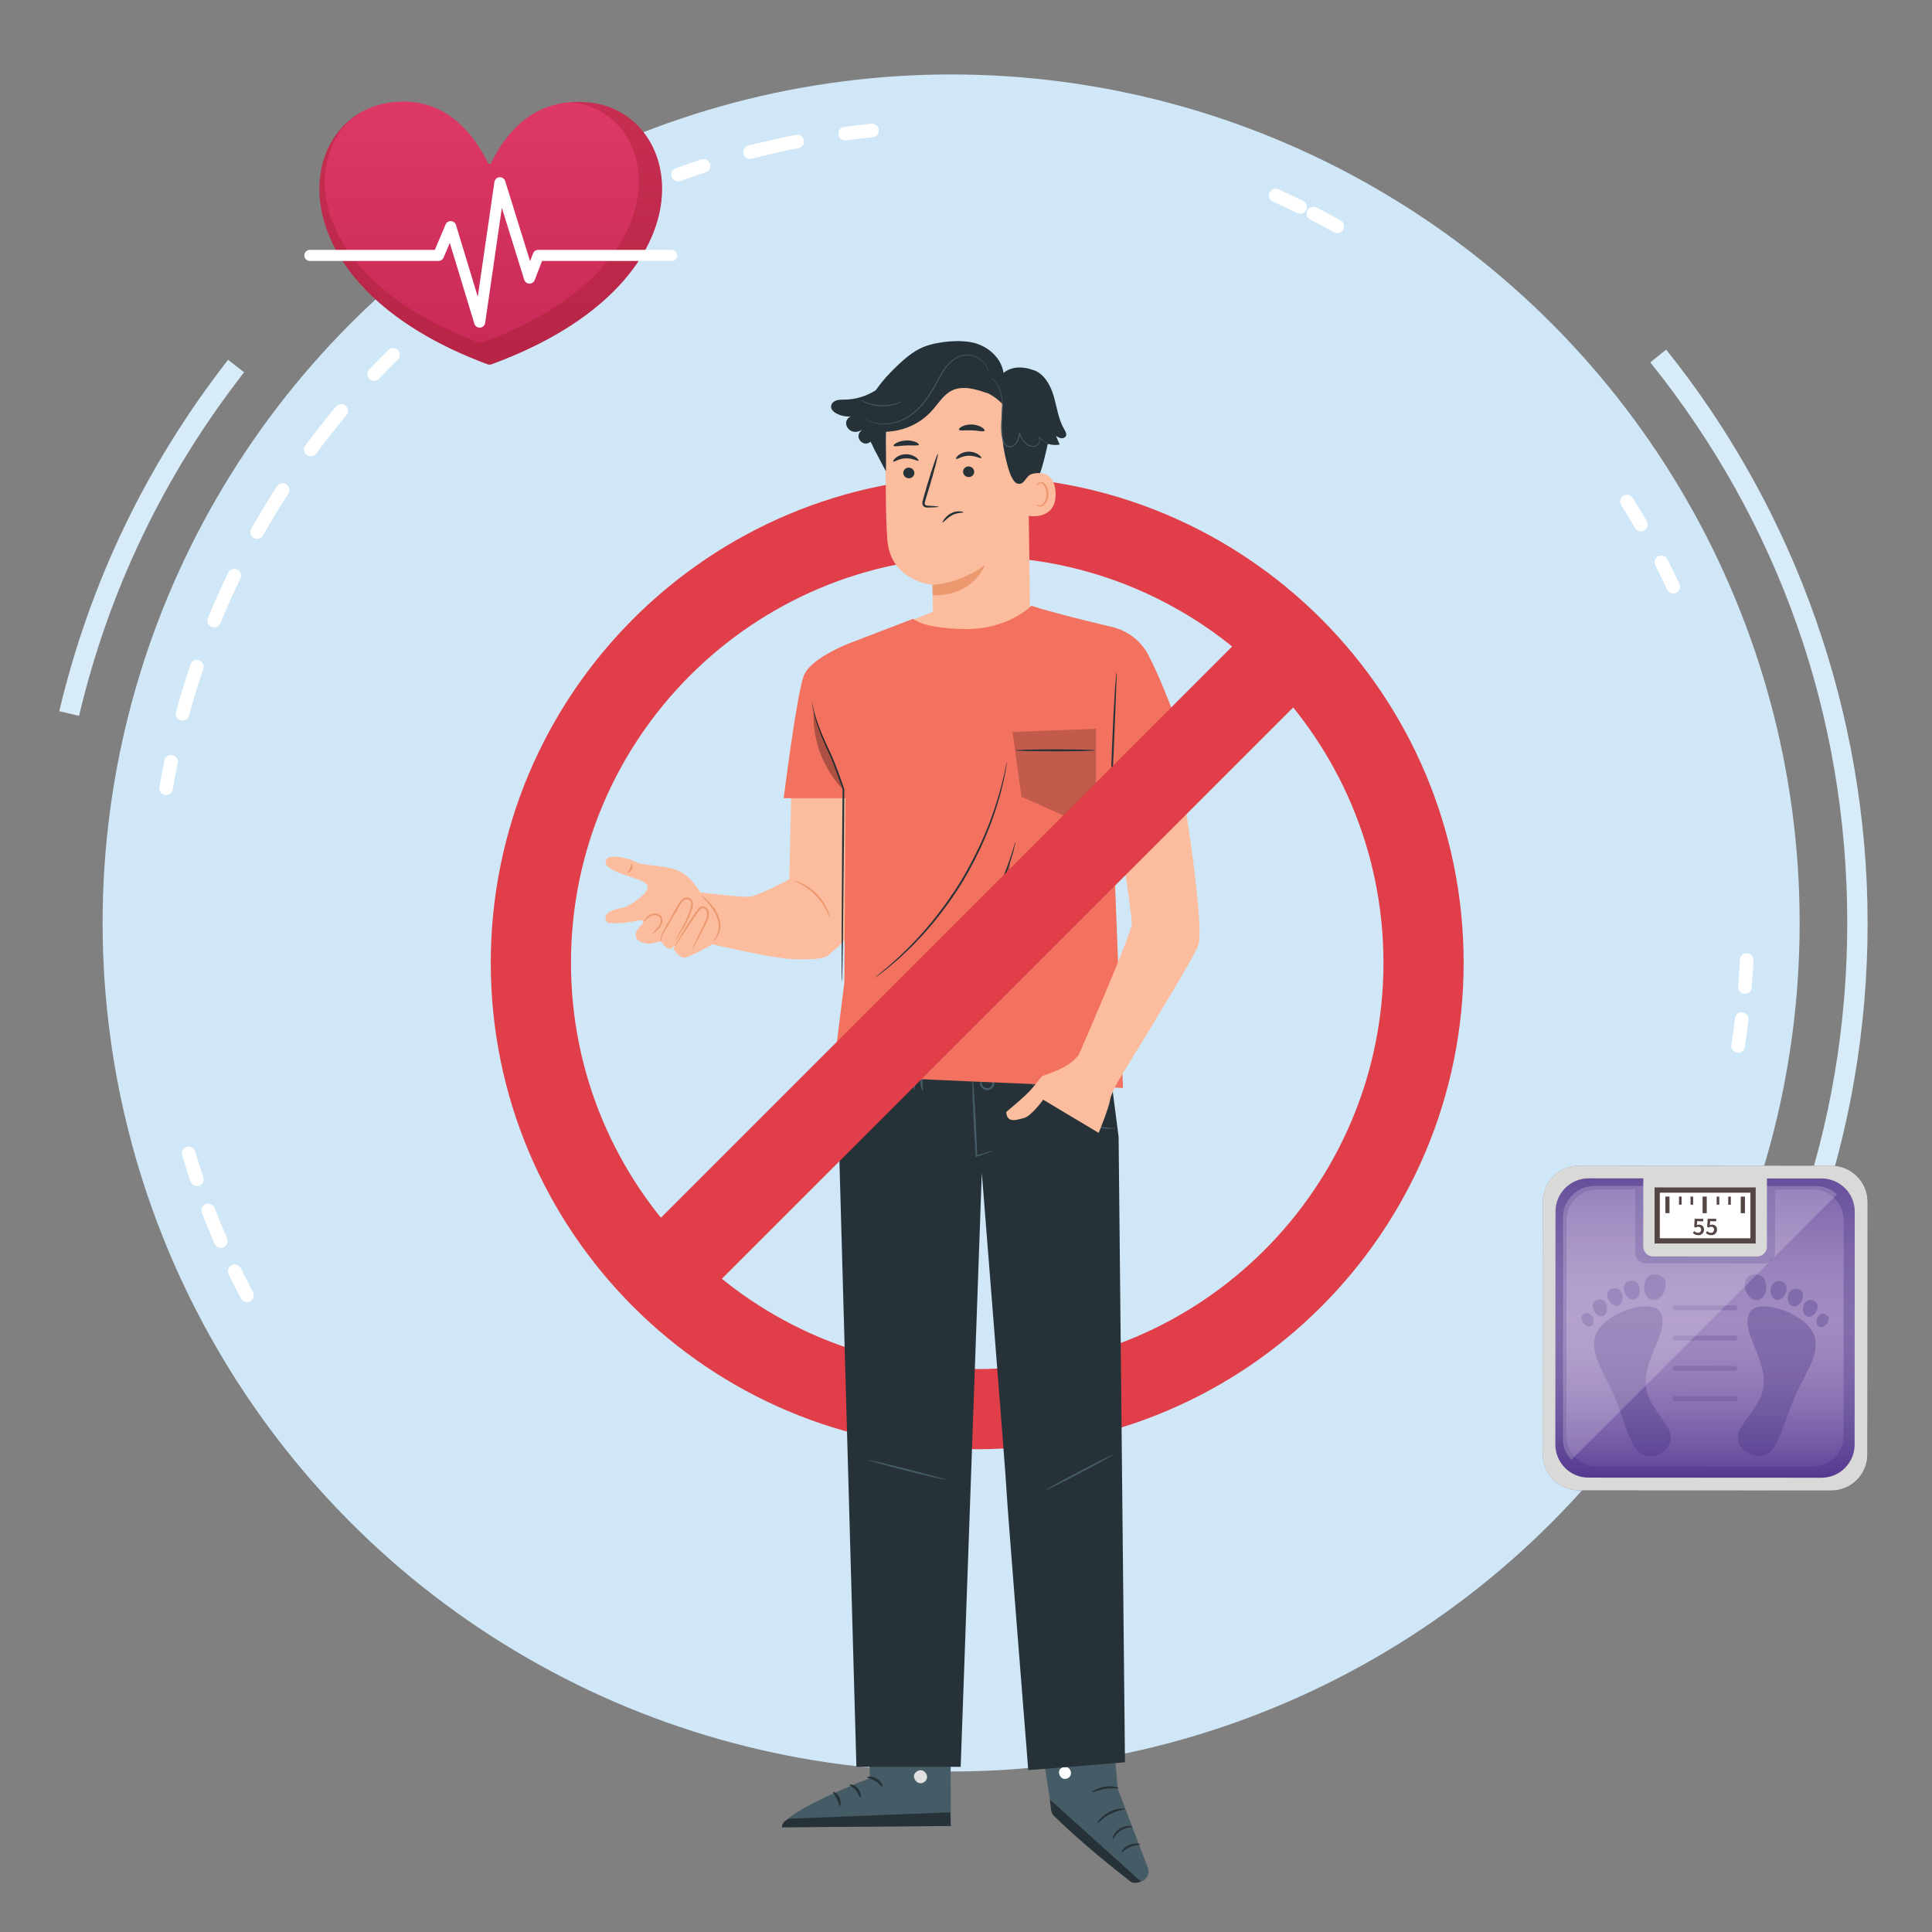 <?xml version="1.0" encoding="utf-8"?>
<!-- Generator: Adobe Illustrator 16.0.0, SVG Export Plug-In . SVG Version: 6.00 Build 0)  -->
<!DOCTYPE svg PUBLIC "-//W3C//DTD SVG 1.1//EN" "http://www.w3.org/Graphics/SVG/1.1/DTD/svg11.dtd">
<svg version="1.1" id="Layer_1" xmlns="http://www.w3.org/2000/svg" xmlns:xlink="http://www.w3.org/1999/xlink" x="0px" y="0px"
	 width="200px" height="200px" viewBox="0 0 200 200" enable-background="new 0 0 200 200" xml:space="preserve">
<rect x="0" y="0" width="200" height="200" fill="#808080" stroke="none"/>
<g>
	<g>
		<circle fill="#D0E7F7" cx="98.46" cy="95.546" r="87.839"/>
		<g>
			<g>
				<path fill="#FFFFFF" d="M25.57,134.791c-0.252,0-0.493-0.134-0.621-0.372c-0.437-0.823-0.866-1.671-1.281-2.521
					c-0.168-0.347-0.024-0.768,0.323-0.937c0.35-0.168,0.768-0.022,0.938,0.327c0.406,0.83,0.829,1.666,1.259,2.474
					c0.18,0.343,0.05,0.767-0.292,0.949C25.792,134.767,25.68,134.791,25.57,134.791z"/>
				<path fill="#FFFFFF" d="M22.862,129.176c-0.269,0-0.527-0.157-0.642-0.419c-0.461-1.053-0.903-2.131-1.318-3.201
					c-0.139-0.36,0.04-0.767,0.402-0.908c0.36-0.137,0.765,0.042,0.905,0.404c0.406,1.05,0.842,2.106,1.295,3.145
					c0.154,0.354-0.008,0.767-0.362,0.921C23.051,129.158,22.957,129.176,22.862,129.176z"/>
				<path fill="#FFFFFF" d="M20.384,122.779c-0.291,0-0.564-0.187-0.663-0.477c-0.301-0.889-0.591-1.793-0.864-2.692
					c-0.112-0.369,0.098-0.76,0.469-0.872c0.37-0.112,0.761,0.097,0.873,0.469c0.267,0.884,0.553,1.773,0.849,2.644
					c0.124,0.367-0.072,0.765-0.438,0.89C20.535,122.768,20.458,122.779,20.384,122.779z"/>
			</g>
			<g>
				<path fill="#FFFFFF" d="M180.641,102.881c-0.021,0-0.04,0-0.056-0.003c-0.389-0.03-0.675-0.369-0.646-0.752
					c0.072-0.904,0.133-1.837,0.178-2.776c0.017-0.385,0.347-0.673,0.73-0.667c0.388,0.018,0.687,0.347,0.67,0.735
					c-0.044,0.952-0.104,1.901-0.182,2.821C181.307,102.604,181,102.881,180.641,102.881z"/>
				<path fill="#FFFFFF" d="M179.927,108.967c-0.037,0-0.073-0.004-0.109-0.008c-0.38-0.061-0.643-0.418-0.586-0.8
					c0.142-0.907,0.271-1.834,0.38-2.753c0.049-0.383,0.392-0.656,0.779-0.612c0.384,0.046,0.658,0.395,0.613,0.778
					c-0.112,0.937-0.242,1.877-0.384,2.802C180.563,108.721,180.266,108.967,179.927,108.967z"/>
			</g>
			<g>
				<path fill="#FFFFFF" d="M169.864,55.01c-0.243,0-0.478-0.125-0.606-0.351c-0.464-0.799-0.944-1.6-1.432-2.379
					c-0.206-0.329-0.109-0.762,0.221-0.966c0.328-0.204,0.759-0.106,0.965,0.223c0.497,0.793,0.989,1.608,1.457,2.423
					c0.194,0.333,0.082,0.763-0.253,0.956C170.102,54.98,169.984,55.01,169.864,55.01z"/>
				<path fill="#FFFFFF" d="M173.214,61.431c-0.267,0-0.517-0.149-0.638-0.405c-0.383-0.827-0.795-1.667-1.215-2.498
					c-0.178-0.345-0.04-0.766,0.307-0.942c0.343-0.176,0.763-0.038,0.94,0.307c0.428,0.845,0.844,1.7,1.239,2.542
					c0.161,0.349,0.012,0.766-0.34,0.931C173.411,61.411,173.311,61.431,173.214,61.431z"/>
			</g>
			<g>
				<path fill="#FFFFFF" d="M134.6,22.127c-0.105,0-0.211-0.022-0.308-0.071c-0.829-0.405-1.675-0.8-2.519-1.178
					c-0.351-0.157-0.513-0.572-0.353-0.925c0.156-0.353,0.571-0.511,0.927-0.354c0.855,0.384,1.717,0.786,2.559,1.198
					c0.347,0.169,0.492,0.589,0.323,0.937C135.107,21.983,134.857,22.127,134.6,22.127z"/>
				<path fill="#FFFFFF" d="M138.434,24.129c-0.113,0-0.23-0.031-0.339-0.09c-0.799-0.444-1.623-0.883-2.45-1.306
					c-0.345-0.177-0.48-0.6-0.305-0.944c0.176-0.344,0.598-0.479,0.942-0.304c0.84,0.431,1.679,0.878,2.494,1.329
					c0.34,0.189,0.461,0.615,0.271,0.953C138.918,23.999,138.68,24.129,138.434,24.129z"/>
			</g>
			<g>
				<path fill="#FFFFFF" d="M70.187,18.782c-0.286,0-0.554-0.177-0.658-0.461c-0.133-0.364,0.055-0.764,0.418-0.898
					c0.886-0.323,1.785-0.633,2.671-0.923c0.369-0.12,0.764,0.081,0.884,0.449c0.12,0.368-0.081,0.764-0.449,0.883
					c-0.871,0.285-1.755,0.59-2.626,0.909C70.347,18.769,70.267,18.782,70.187,18.782z"/>
				<path fill="#FFFFFF" d="M77.647,16.456c-0.313,0-0.596-0.209-0.678-0.524c-0.098-0.375,0.127-0.757,0.5-0.855
					c1.624-0.421,3.281-0.8,4.931-1.122c0.379-0.075,0.748,0.174,0.822,0.553c0.074,0.378-0.173,0.747-0.554,0.822
					c-1.62,0.317-3.251,0.688-4.847,1.103C77.764,16.449,77.705,16.456,77.647,16.456z"/>
				<path fill="#FFFFFF" d="M87.485,14.53c-0.346,0-0.648-0.256-0.694-0.608c-0.05-0.384,0.219-0.736,0.602-0.787
					c0.933-0.125,1.878-0.234,2.809-0.326c0.403-0.037,0.728,0.245,0.766,0.629c0.039,0.386-0.244,0.729-0.627,0.766
					c-0.916,0.09-1.844,0.198-2.762,0.32C87.546,14.528,87.515,14.53,87.485,14.53z"/>
			</g>
			<g>
				<path fill="#FFFFFF" d="M17.194,82.312c-0.039,0-0.079-0.004-0.118-0.01c-0.381-0.064-0.636-0.427-0.573-0.808
					c0.159-0.931,0.334-1.865,0.522-2.778c0.078-0.379,0.444-0.627,0.827-0.545c0.379,0.078,0.624,0.448,0.545,0.827
					c-0.184,0.898-0.357,1.817-0.513,2.732C17.827,82.071,17.53,82.312,17.194,82.312z"/>
				<path fill="#FFFFFF" d="M18.894,74.598c-0.061,0-0.123-0.008-0.184-0.024c-0.373-0.102-0.594-0.487-0.493-0.861
					c0.446-1.648,0.952-3.303,1.5-4.917c0.124-0.366,0.52-0.563,0.889-0.437c0.366,0.125,0.563,0.522,0.438,0.888
					c-0.539,1.587-1.036,3.213-1.475,4.834C19.484,74.392,19.202,74.598,18.894,74.598z M22.17,64.949
					c-0.089,0-0.179-0.017-0.266-0.052c-0.358-0.147-0.53-0.558-0.382-0.915c0.649-1.581,1.356-3.161,2.1-4.693
					c0.169-0.348,0.588-0.493,0.938-0.324c0.347,0.168,0.492,0.589,0.323,0.937c-0.73,1.508-1.426,3.059-2.063,4.612
					C22.707,64.785,22.445,64.949,22.17,64.949z M26.619,55.782c-0.117,0-0.235-0.029-0.345-0.09
					c-0.337-0.191-0.455-0.618-0.265-0.956c0.837-1.484,1.733-2.963,2.665-4.395c0.209-0.325,0.643-0.418,0.969-0.207
					s0.416,0.645,0.207,0.969c-0.915,1.409-1.796,2.863-2.621,4.322C27.1,55.653,26.863,55.782,26.619,55.782z M32.167,47.233
					c-0.146,0-0.292-0.044-0.418-0.137c-0.311-0.231-0.376-0.667-0.146-0.979c1.014-1.37,2.085-2.729,3.185-4.035
					c0.249-0.296,0.69-0.334,0.987-0.086c0.296,0.249,0.334,0.691,0.085,0.988c-1.081,1.286-2.134,2.62-3.131,3.968
					C32.591,47.135,32.379,47.233,32.167,47.233z"/>
				<path fill="#FFFFFF" d="M38.729,39.427c-0.174,0-0.347-0.064-0.482-0.192c-0.282-0.268-0.293-0.71-0.025-0.991
					c0.647-0.68,1.313-1.358,1.981-2.016c0.276-0.27,0.721-0.266,0.991,0.009c0.271,0.275,0.269,0.719-0.009,0.992
					c-0.657,0.646-1.314,1.313-1.949,1.98C39.098,39.354,38.914,39.427,38.729,39.427z"/>
			</g>
		</g>
		<g>
			<path fill="#D7ECF8" d="M8.182,74.107l-2.046-0.483c3.148-13.306,9.028-25.544,17.476-36.375l1.656,1.292
				C17.008,49.132,11.26,61.097,8.182,74.107z"/>
			<path fill="#D7ECF8" d="M188.002,126.978l-1.984-0.699c3.458-9.853,5.21-20.191,5.21-30.732c0-21.354-7.047-41.423-20.391-58.038
				l1.643-1.316c13.444,16.749,20.854,37.827,20.854,59.354C193.334,106.324,191.539,116.897,188.002,126.978z"/>
		</g>
	</g>
	<g>
		
			<linearGradient id="SVGID_1_" gradientUnits="userSpaceOnUse" x1="277.309" y1="203.843" x2="277.309" y2="235.797" gradientTransform="matrix(1 6.000000e-004 -6.000000e-004 1 -100.671 -82.416)">
			<stop  offset="0" style="stop-color:#785EA9"/>
			<stop  offset="0.094" style="stop-color:#846CB0"/>
			<stop  offset="0.23" style="stop-color:#947CB9"/>
			<stop  offset="0.357" style="stop-color:#9D87BF"/>
			<stop  offset="0.467" style="stop-color:#A18BC1"/>
			<stop  offset="0.558" style="stop-color:#9E87BF"/>
			<stop  offset="0.66" style="stop-color:#957DB9"/>
			<stop  offset="0.767" style="stop-color:#866EB1"/>
			<stop  offset="0.877" style="stop-color:#7459A5"/>
			<stop  offset="0.99" style="stop-color:#5D3E98"/>
			<stop  offset="1" style="stop-color:#5B3B97"/>
		</linearGradient>
		<path fill="url(#SVGID_1_)" d="M189.569,154.278l-26.143-0.013c-2.055-0.004-3.723-1.67-3.723-3.725l0.017-26.143
			c0.004-2.055,1.667-3.721,3.726-3.721l26.143,0.017c2.055,0.002,3.722,1.669,3.718,3.724l-0.017,26.143
			C193.29,152.615,191.624,154.282,189.569,154.278z"/>
		<g>
			<path opacity="0.2" fill="#3C2B7D" d="M179.66,135.635l-6.305-0.005c-0.094,0-0.166-0.076-0.166-0.165v-0.178
				c0-0.089,0.072-0.166,0.166-0.166l6.305,0.005c0.093,0,0.165,0.077,0.165,0.166v0.177
				C179.825,135.558,179.753,135.635,179.66,135.635z"/>
			<path opacity="0.2" fill="#3C2B7D" d="M179.66,138.771l-6.31-0.004c-0.089,0-0.164-0.072-0.164-0.166v-0.173
				c0-0.093,0.075-0.165,0.164-0.165l6.31,0.003c0.089,0,0.165,0.072,0.165,0.166v0.174
				C179.825,138.698,179.749,138.771,179.66,138.771z"/>
			<path opacity="0.2" fill="#3C2B7D" d="M179.655,141.906l-6.305-0.003c-0.092,0-0.164-0.073-0.164-0.166v-0.174
				c0-0.093,0.072-0.166,0.164-0.166l6.305,0.005c0.094,0,0.166,0.072,0.166,0.166v0.173
				C179.821,141.834,179.749,141.906,179.655,141.906z"/>
			<path opacity="0.2" fill="#3C2B7D" d="M179.655,145.043l-6.308-0.005c-0.089,0-0.166-0.072-0.166-0.164V144.7
				c0-0.093,0.077-0.166,0.166-0.166l6.308,0.005c0.089,0,0.166,0.072,0.166,0.164v0.174
				C179.821,144.971,179.744,145.043,179.655,145.043z"/>
		</g>
		<path opacity="0.3" fill="#3C2B7D" d="M189.589,120.694l-26.143-0.017c-2.059,0-3.722,1.666-3.726,3.721l-0.017,26.143
			c0,2.055,1.668,3.721,3.723,3.725l26.143,0.013c2.055,0.004,3.721-1.663,3.721-3.718l0.017-26.143
			C193.311,122.363,191.644,120.696,189.589,120.694z M190.84,148.651c0,1.756-1.425,3.177-3.176,3.177l-22.328-0.013
			c-1.757-0.004-3.182-1.425-3.177-3.181l0.012-22.327c0-1.757,1.425-3.177,3.181-3.177l3.932,0.001l-0.005,6.528
			c0,0.623,0.505,1.127,1.127,1.127l12.209,0.008c0.622,0,1.126-0.504,1.131-1.126l0.003-6.526h3.932
			c1.756,0.003,3.177,1.427,3.177,3.18L190.84,148.651z"/>
		<g opacity="0.3">
			<g>
				<path fill="#3C2B7D" d="M171.837,135.792c1.19,1.938-1.867,4.791-1.44,7.843c0.25,1.8,1.873,3.225,2.422,4.468
					c0.9,2.021-2.333,3.741-3.604,1.703c-0.727-1.167-1.308-3.266-1.917-4.843c-0.997-2.579-2.673-4.533-2.195-6.523
					C165.694,135.974,170.917,134.29,171.837,135.792z"/>
				<g>
					<path fill="#3C2B7D" d="M171.104,134.581c1.214,0.153,2.066-2.386,0.411-2.644
						C169.859,131.675,169.823,134.419,171.104,134.581z"/>
					<path fill="#3C2B7D" d="M169.149,134.536c0.889-0.169,0.832-2.123-0.384-1.933
						C167.547,132.797,168.221,134.714,169.149,134.536z"/>
					<path fill="#3C2B7D" d="M167.478,135.17c0.82-0.229,0.59-2.07-0.54-1.792C165.808,133.661,166.615,135.412,167.478,135.17z"/>
					<path fill="#3C2B7D" d="M165.912,136.239c0.775-0.218,0.558-1.957-0.513-1.694
						C164.334,134.808,165.102,136.466,165.912,136.239z"/>
					<path fill="#3C2B7D" d="M164.689,137.273c0.593-0.267,0.182-1.632-0.638-1.292C163.232,136.32,164.068,137.556,164.689,137.273
						z"/>
				</g>
			</g>
			<g>
				<path fill="#3C2B7D" d="M181.182,135.792c-1.211,1.925,1.816,4.807,1.356,7.854c-0.275,1.8-1.909,3.205-2.475,4.439
					c-0.92,2.019,2.293,3.77,3.588,1.74c0.735-1.159,1.34-3.249,1.97-4.819c1.029-2.571,2.725-4.509,2.269-6.498
					C187.325,136.034,182.122,134.294,181.182,135.792z"/>
				<g>
					<path fill="#3C2B7D" d="M181.932,134.585c-1.218,0.141-2.038-2.406-0.383-2.647
						C183.208,131.691,183.212,134.436,181.932,134.585z"/>
					<path fill="#3C2B7D" d="M183.886,134.562c-0.884-0.179-0.808-2.132,0.408-1.931
						C185.509,132.837,184.813,134.746,183.886,134.562z"/>
					<path fill="#3C2B7D" d="M185.549,135.215c-0.815-0.242-0.564-2.078,0.561-1.788
						C187.24,133.718,186.408,135.465,185.549,135.215z"/>
					<path fill="#3C2B7D" d="M187.103,136.297c-0.775-0.227-0.537-1.966,0.533-1.688C188.7,134.884,187.913,136.534,187.103,136.297
						z"/>
					<path fill="#3C2B7D" d="M188.313,137.347c-0.59-0.275-0.161-1.64,0.654-1.288C189.782,136.405,188.932,137.633,188.313,137.347
						z"/>
				</g>
			</g>
		</g>
		<path fill="#D9D9D8" d="M189.589,120.694l-26.143-0.017c-2.059,0-3.722,1.666-3.726,3.721l-0.017,26.143
			c0,2.055,1.668,3.721,3.723,3.725l26.143,0.013c2.055,0.004,3.721-1.663,3.721-3.718l0.017-26.143
			C193.311,122.363,191.644,120.696,189.589,120.694z M191.99,149.548c-0.004,1.893-1.542,3.43-3.435,3.427l-24.116-0.013
			c-1.897,0-3.431-1.537-3.431-3.435l0.017-24.114c0-1.896,1.537-3.433,3.435-3.432l24.111,0.014
			c1.897,0.003,3.432,1.541,3.432,3.437L191.99,149.548z"/>
		<path opacity="0.2" fill="#FFFFFF" d="M190.166,123.643c-0.577-0.535-1.352-0.861-2.204-0.861l-22.893-0.014
			c-1.8,0-3.262,1.456-3.262,3.257l-0.012,22.894c-0.005,0.852,0.323,1.626,0.859,2.207L190.166,123.643z"/>
		<path fill="#D9D9D8" d="M181.892,130.07l-10.765-0.005c-0.562,0-1.017-0.459-1.017-1.021l0.004-7.424l12.799,0.009l-0.004,7.423
			C182.909,129.614,182.452,130.07,181.892,130.07z"/>
		<g>
			<rect x="171.279" y="122.922" fill="#554544" width="10.47" height="5.805"/>
			<rect x="171.823" y="123.469" fill="#FFFFFF" width="9.38" height="4.716"/>
			<g>
				<rect x="176.251" y="123.871" fill="#554544" width="0.432" height="1.718"/>
				<rect x="172.395" y="123.869" fill="#554544" width="0.432" height="1.715"/>
				<rect x="180.201" y="123.873" fill="#554544" width="0.436" height="1.716"/>
				<g>
					<rect x="173.808" y="123.869" fill="#554544" width="0.27" height="0.839"/>
					<rect x="175.002" y="123.869" fill="#554544" width="0.271" height="0.839"/>
				</g>
				<g>
					<rect x="177.708" y="123.873" fill="#554544" width="0.271" height="0.837"/>
					<rect x="178.905" y="123.873" fill="#554544" width="0.27" height="0.84"/>
				</g>
			</g>
		</g>
		<path fill="#D9D9D8" d="M189.589,120.694l-26.143-0.017c-2.059,0-3.722,1.666-3.726,3.721l-0.017,26.143
			c0,2.055,1.668,3.721,3.723,3.725l26.143,0.013c2.055,0.004,3.721-1.663,3.721-3.718l0.017-26.143
			C193.311,122.363,191.644,120.696,189.589,120.694z M192.895,150.254c0,2.006-1.627,3.633-3.637,3.633l-25.524-0.017
			c-2.007,0-3.634-1.631-3.634-3.636l0.017-25.528c0-2.008,1.626-3.635,3.637-3.632l25.529,0.014
			c2.006,0.005,3.633,1.631,3.628,3.637L192.895,150.254z"/>
		<g>
			<path fill="#554544" d="M175.386,127.442c0.097,0.096,0.218,0.178,0.387,0.178c0.186,0,0.323-0.119,0.328-0.316
				c0-0.202-0.126-0.314-0.312-0.313c-0.109,0-0.169,0.028-0.267,0.095l-0.141-0.094l0.049-0.822h0.888v0.256l-0.626-0.003
				l-0.036,0.405c0.072-0.033,0.133-0.054,0.222-0.055c0.286,0,0.521,0.163,0.521,0.521c0,0.365-0.278,0.574-0.585,0.574
				c-0.271,0-0.444-0.108-0.565-0.229L175.386,127.442z"/>
			<path fill="#554544" d="M176.729,127.444c0.098,0.094,0.222,0.178,0.391,0.178c0.187,0,0.32-0.119,0.32-0.318
				s-0.121-0.313-0.304-0.313c-0.108,0-0.169,0.028-0.27,0.095l-0.142-0.094l0.053-0.82l0.888-0.002v0.256l-0.63-0.003L177,126.828
				c0.076-0.033,0.137-0.055,0.223-0.054c0.286,0,0.523,0.162,0.523,0.521c0,0.363-0.282,0.572-0.584,0.572
				c-0.275,0-0.449-0.108-0.574-0.229L176.729,127.444z"/>
		</g>
	</g>
	<g>
		<linearGradient id="SVGID_2_" gradientUnits="userSpaceOnUse" x1="50.803" y1="-7.96" x2="50.803" y2="56.183">
			<stop  offset="0" style="stop-color:#EF406F"/>
			<stop  offset="0.239" style="stop-color:#E13A68"/>
			<stop  offset="0.656" style="stop-color:#CA2B58"/>
			<stop  offset="1" style="stop-color:#B51E4A"/>
		</linearGradient>
		<path fill="url(#SVGID_2_)" d="M50.791,37.742c23.299-8.495,20.276-26.199,10.109-27.141c-3.45-0.32-7.365,0.769-10.109,6.358
			h-0.236c-2.869-5.846-6.96-6.886-10.459-6.299c-9.701,1.625-11.997,18.772,10.459,27.081H50.791z"/>
		<path opacity="0.3" fill="#911A1F" d="M60.899,10.601c-0.62-0.058-1.255-0.07-1.897-0.019c0.043,0.004,0.085,0.007,0.129,0.011
			c9.324,0.865,12.096,17.099-9.27,24.888h-0.216c-18.801-6.957-18.681-20.667-11.749-24.136
			c-7.712,3.655-7.983,18.758,12.658,26.396h0.236C74.09,29.247,71.066,11.543,60.899,10.601z"/>
		<path fill="#FFFFFF" d="M49.655,33.917c-0.251,0-0.475-0.164-0.549-0.406l-2.541-8.365l-0.644,1.519
			c-0.09,0.212-0.298,0.349-0.527,0.349H32.078c-0.317,0-0.574-0.256-0.574-0.573c0-0.318,0.257-0.575,0.574-0.575h12.936
			l1.113-2.626c0.095-0.222,0.318-0.365,0.56-0.348c0.24,0.012,0.448,0.175,0.519,0.406l2.252,7.415l1.723-11.875
			c0.039-0.266,0.256-0.47,0.524-0.491c0.267-0.019,0.513,0.146,0.593,0.402l2.574,8.286l0.308-0.8
			c0.085-0.223,0.299-0.368,0.536-0.368h13.813c0.317,0,0.575,0.257,0.575,0.575c0,0.316-0.258,0.573-0.575,0.573H56.111
			l-0.76,1.977c-0.089,0.228-0.312,0.371-0.555,0.369c-0.245-0.009-0.457-0.172-0.53-0.405l-2.313-7.443l-1.729,11.916
			c-0.039,0.266-0.257,0.47-0.525,0.49C49.686,33.917,49.67,33.917,49.655,33.917z"/>
	</g>
	<path fill="#E03F49" d="M101.16,49.314c-27.81,0-50.356,22.543-50.356,50.354c0,27.813,22.547,50.354,50.356,50.354
		c27.813,0,50.355-22.542,50.355-50.354C151.516,71.858,128.973,49.314,101.16,49.314z M101.16,141.726
		c-23.225,0-42.053-18.833-42.053-42.057c0-23.225,18.829-42.053,42.053-42.053c23.228,0,42.056,18.828,42.056,42.053
		C143.216,122.893,124.388,141.726,101.16,141.726z"/>
	<g>
		<g>
			<g>
				<g>
					<g>
						<g>
							<g>
								<g>
									<g>
										<g>
											<g>
												<g>
													<g>
														<g>
															<g>
																<g>
																	<g>
																		<g>
																			<g>
																				<g>
																					<g>
																						<path fill="#FBBD9D" d="M106.409,45.994l0.211,16.892c0.037,2.872-0.499,7.099-5.043,6.949l0,0
																							c-3.933-0.428-4.976-4.15-5.005-6.833c-0.015-1.271-0.03-2.331-0.041-2.461c0,0-4.305-0.351-4.668-4.603
																							c-0.176-2.056-0.192-6.318-0.164-10.173c0.033-4.141,3.244-7.561,7.373-7.863l0.411-0.03
																							C103.93,37.807,106.468,41.547,106.409,45.994z"/>
																					</g>
																				</g>
																			</g>
																		</g>
																	</g>
																</g>
															</g>
														</g>
													</g>
												</g>
											</g>
										</g>
									</g>
								</g>
							</g>
						</g>
					</g>
					<g>
						<g>
							<g>
								<g>
									<g>
										<g>
											<g>
												<g>
													<g>
														<g>
															<g>
																<g>
																	<g>
																		<g>
																			<g>
																				<g>
																					<g>
																						<path fill="#EC996F" d="M96.531,60.541c0,0,2.694-0.04,5.424-2.043c0,0-1.126,3.207-5.402,3.134
																							L96.531,60.541z"/>
																					</g>
																				</g>
																			</g>
																		</g>
																	</g>
																</g>
															</g>
														</g>
													</g>
												</g>
											</g>
										</g>
									</g>
								</g>
							</g>
						</g>
					</g>
				</g>
			</g>
		</g>
		<g>
			<g>
				<g>
					<g>
						<g>
							<g>
								<g>
									<g>
										<g>
											<g>
												<g>
													<g>
														<g>
															<g>
																<g>
																	<g>
																		<g>
																			<g>
																				<g>
																					<g>
																						<g>
																							<g>
																								<g>
																									<g>
																										<path fill="#263238" d="M98.969,47.507c0.085,0.086,0.575-0.309,1.288-0.328
																											c0.712-0.03,1.245,0.33,1.32,0.239c0.037-0.042-0.052-0.199-0.284-0.362
																											c-0.228-0.163-0.615-0.315-1.058-0.301c-0.445,0.016-0.813,0.195-1.024,0.373
																											C98.998,47.306,98.928,47.469,98.969,47.507z"/>
																									</g>
																								</g>
																							</g>
																						</g>
																					</g>
																				</g>
																			</g>
																		</g>
																	</g>
																</g>
															</g>
														</g>
													</g>
												</g>
											</g>
										</g>
									</g>
								</g>
							</g>
							<g>
								<g>
									<g>
										<g>
											<g>
												<g>
													<g>
														<g>
															<g>
																<g>
																	<g>
																		<g>
																			<g>
																				<g>
																					<g>
																						<g>
																							<g>
																								<g>
																									<path fill="#263238" d="M99.696,48.846c0.011,0.305,0.279,0.546,0.596,0.54
																										c0.319-0.007,0.566-0.258,0.555-0.562c-0.011-0.304-0.277-0.546-0.596-0.54
																										C99.933,48.29,99.684,48.542,99.696,48.846z"/>
																								</g>
																							</g>
																						</g>
																					</g>
																				</g>
																			</g>
																		</g>
																	</g>
																</g>
															</g>
														</g>
													</g>
												</g>
											</g>
										</g>
									</g>
								</g>
							</g>
							<g>
								<g>
									<g>
										<g>
											<g>
												<g>
													<g>
														<g>
															<g>
																<g>
																	<g>
																		<g>
																			<g>
																				<g>
																					<g>
																						<g>
																							<g>
																								<g>
																									<path fill="#263238" d="M97.185,52.463c0.001-0.038-0.411-0.077-1.076-0.115
																										c-0.168-0.005-0.329-0.027-0.365-0.138c-0.049-0.117,0.008-0.303,0.075-0.503
																										c0.127-0.415,0.26-0.852,0.4-1.308c0.554-1.86,0.942-3.386,0.867-3.407
																										c-0.076-0.022-0.585,1.469-1.139,3.329c-0.132,0.459-0.258,0.896-0.379,1.315
																										c-0.05,0.192-0.143,0.417-0.039,0.661c0.054,0.121,0.183,0.204,0.292,0.225
																										c0.11,0.024,0.204,0.019,0.287,0.019C96.773,52.527,97.186,52.501,97.185,52.463z"/>
																								</g>
																							</g>
																						</g>
																					</g>
																				</g>
																			</g>
																		</g>
																	</g>
																</g>
															</g>
														</g>
													</g>
												</g>
											</g>
										</g>
									</g>
								</g>
							</g>
						</g>
					</g>
				</g>
				<g>
					<g>
						<g>
							<g>
								<g>
									<g>
										<g>
											<g>
												<g>
													<g>
														<g>
															<g>
																<g>
																	<g>
																		<g>
																			<g>
																				<g>
																					<path fill="#263238" d="M99.273,44.476c0.068,0.158,0.639,0.04,1.322,0.074
																						c0.683,0.021,1.245,0.185,1.323,0.034c0.034-0.073-0.071-0.219-0.304-0.359c-0.229-0.14-0.59-0.264-1-0.282
																						c-0.41-0.016-0.777,0.078-1.016,0.199C99.359,44.264,99.243,44.4,99.273,44.476z"/>
																				</g>
																			</g>
																		</g>
																	</g>
																</g>
															</g>
														</g>
													</g>
												</g>
											</g>
										</g>
									</g>
								</g>
							</g>
						</g>
					</g>
				</g>
				<g>
					<g>
						<g>
							<g>
								<g>
									<g>
										<g>
											<g>
												<g>
													<g>
														<g>
															<g>
																<g>
																	<g>
																		<g>
																			<g>
																				<g>
																					<path fill="#263238" d="M92.506,46.149c0.076,0.129,0.631-0.014,1.305-0.035
																						c0.674-0.032,1.233,0.065,1.304-0.069c0.031-0.065-0.08-0.181-0.314-0.284
																						c-0.233-0.102-0.594-0.18-0.997-0.162c-0.404,0.016-0.761,0.123-0.991,0.243
																						C92.582,45.963,92.473,46.087,92.506,46.149z"/>
																				</g>
																			</g>
																		</g>
																	</g>
																</g>
															</g>
														</g>
													</g>
												</g>
											</g>
										</g>
									</g>
								</g>
							</g>
						</g>
					</g>
				</g>
			</g>
		</g>
		<g>
			<g>
				<g>
					<g>
						<g>
							<g>
								<g>
									<g>
										<g>
											<g>
												<g>
													<g>
														<g>
															<g>
																<g>
																	<path fill="#FBBD9D" d="M106.293,49.172c0.071-0.039,2.861-1.08,2.981,1.837c0.119,2.917-2.832,2.436-2.84,2.352
																		C106.424,53.277,106.293,49.172,106.293,49.172z"/>
																</g>
															</g>
														</g>
													</g>
												</g>
											</g>
										</g>
									</g>
								</g>
							</g>
						</g>
					</g>
				</g>
			</g>
		</g>
		<g>
			<g>
				<g>
					<g>
						<g>
							<g>
								<g>
									<g>
										<g>
											<g>
												<g>
													<g>
														<g>
															<g>
																<g>
																	<g>
																		<path fill="#EC996F" d="M107.278,52.22c0.012-0.01,0.052,0.033,0.141,0.068c0.085,0.035,0.229,0.056,0.38-0.007
																			c0.302-0.127,0.541-0.625,0.534-1.152c-0.001-0.265-0.07-0.516-0.172-0.721c-0.096-0.21-0.241-0.353-0.398-0.374
																			c-0.156-0.03-0.263,0.067-0.293,0.15c-0.037,0.084-0.014,0.142-0.03,0.147c-0.009,0.006-0.065-0.048-0.047-0.167
																			c0.01-0.06,0.043-0.129,0.107-0.188c0.068-0.06,0.169-0.094,0.277-0.086c0.228,0.007,0.438,0.204,0.55,0.43
																			c0.125,0.227,0.206,0.508,0.21,0.807c0.004,0.588-0.274,1.15-0.689,1.289c-0.202,0.062-0.376,0.008-0.469-0.058
																			C107.285,52.289,107.269,52.226,107.278,52.22z"/>
																	</g>
																</g>
															</g>
														</g>
													</g>
												</g>
											</g>
										</g>
									</g>
								</g>
							</g>
						</g>
					</g>
				</g>
			</g>
		</g>
		<g>
			<g>
				<g>
					<path fill="#263238" d="M99.736,53.031c-0.001,0.08-0.591-0.006-1.182,0.31c-0.294,0.153-0.52,0.365-0.688,0.518
						c-0.167,0.157-0.281,0.25-0.306,0.228c-0.023-0.021,0.043-0.147,0.184-0.337c0.141-0.185,0.368-0.438,0.702-0.614
						c0.33-0.18,0.679-0.216,0.916-0.202C99.602,52.946,99.74,53.004,99.736,53.031z"/>
				</g>
			</g>
		</g>
		<g>
			<g>
				<g>
					<path fill="#263238" d="M86.053,41.948c0.045-0.171,0.17-0.312,0.323-0.403c0.333-0.197,0.717-0.17,1.087-0.176
						c1.129-0.019,2.25-0.364,3.199-0.973c0.444-0.641,0.945-1.242,1.487-1.803c1.29-1.328,2.35-2.233,3.447-2.674
						c1.418-0.571,3.792-0.803,5.271-0.415c1.479,0.388,2.81,1.588,3.014,3.104c0.83-0.702,2.075-0.695,3.086-0.289l0.025-0.012
						c1.125,0.401,1.767,1.59,2.098,2.738c0.332,1.147,0.473,2.375,1.082,3.403c0.126,0.216,0.278,0.473,0.166,0.698
						c-0.085,0.171-0.305,0.243-0.497,0.216c-0.189-0.028-0.358-0.134-0.524-0.237c0.125,0.3,0.253,0.6,0.379,0.902
						c-0.409,0.07-0.831,0.038-1.227-0.083c-0.239,1.074-0.522,2.3-0.8,3.026c-0.473-0.001-0.901,0.033-1.19,0.293
						c-0.396,0.355-0.571,1.021-1.227,0.768c-0.331-0.129-0.638-0.827-0.749-1.167c-0.74-2.254-0.986-4.668-0.718-7.024
						c-0.467-0.498-1.029-0.903-1.647-1.19l0.051,0.045c-1.189-0.414-2.533-0.819-3.661-0.261c-0.874,0.433-1.389,1.341-2.042,2.065
						c-1.239,1.373-2.91,2.118-4.759,2.198c-0.063,1.197,0.039,2.889-0.024,4.087l-1.008-1.918v0.009
						c-0.083-0.14-0.151-0.282-0.217-0.423l-0.022-0.043v-0.005c-0.105-0.227-0.205-0.456-0.337-0.681
						c-0.004,0.002-0.008,0.006-0.012,0.009c-0.649,0.573-1.605-0.301-1.093-0.999c0.102-0.139,0.223-0.262,0.362-0.363
						c-0.296,0.278-0.739,0.412-1.128,0.292s-0.69-0.514-0.656-0.918c0.023-0.276,0.221-0.525,0.47-0.633
						c-0.524,0.04-1.059-0.075-1.516-0.335C86.245,42.605,85.951,42.324,86.053,41.948z"/>
				</g>
			</g>
		</g>
		<g>
			<g>
				<g>
					<path fill="#455B65" d="M102.543,39.097c-0.008,0.01,0.179,0.113,0.427,0.391c0.246,0.276,0.522,0.756,0.652,1.411
						c0.067,0.326,0.109,0.69,0.108,1.082c0.002,0.392-0.029,0.81-0.06,1.253c-0.029,0.442-0.06,0.908-0.031,1.393
						c0.014,0.244,0.043,0.491,0.096,0.737c0.054,0.242,0.116,0.506,0.3,0.714c0.146,0.17,0.39,0.244,0.601,0.202
						c0.213-0.038,0.402-0.15,0.539-0.306c0.274-0.32,0.344-0.724,0.412-1.082l-0.089,0.011c0.146,0.321,0.295,0.638,0.517,0.891
						c0.218,0.255,0.521,0.424,0.827,0.451c0.153,0.013,0.308-0.011,0.438-0.077c0.135-0.066,0.231-0.177,0.298-0.293
						c0.063-0.119,0.096-0.251,0.091-0.376c-0.007-0.127-0.056-0.248-0.138-0.332l-0.044,0.042c0.327,0.372,0.674,0.573,0.913,0.685
						c0.12,0.056,0.218,0.089,0.281,0.11c0.069,0.02,0.102,0.028,0.102,0.025c0.004-0.003-0.029-0.017-0.095-0.042
						c-0.063-0.027-0.155-0.063-0.272-0.123c-0.233-0.12-0.568-0.325-0.885-0.696l-0.044,0.041c0.142,0.151,0.151,0.417,0.028,0.632
						c-0.06,0.105-0.15,0.205-0.271,0.26c-0.117,0.058-0.258,0.079-0.396,0.064c-0.281-0.028-0.564-0.186-0.769-0.428
						c-0.21-0.242-0.354-0.551-0.499-0.873l-0.061-0.137l-0.028,0.147c-0.068,0.357-0.141,0.746-0.391,1.033
						c-0.123,0.138-0.297,0.241-0.483,0.274c-0.188,0.036-0.382-0.026-0.51-0.171c-0.161-0.181-0.226-0.43-0.278-0.669
						c-0.051-0.241-0.08-0.481-0.094-0.719c-0.029-0.479,0-0.943,0.025-1.385c0.027-0.442,0.056-0.863,0.052-1.259
						c-0.005-0.396-0.052-0.766-0.123-1.096c-0.141-0.663-0.434-1.149-0.692-1.422C102.736,39.186,102.543,39.097,102.543,39.097z"
						/>
				</g>
			</g>
		</g>
		<g>
			<g>
				<g>
					<path fill="#455B65" d="M89.384,43.234c-0.001,0.002,0.01,0.012,0.034,0.03c0.028,0.021,0.063,0.046,0.106,0.077
						c0.046,0.035,0.105,0.075,0.18,0.115c0.074,0.042,0.157,0.094,0.259,0.136c0.395,0.188,1.028,0.375,1.82,0.328
						c0.784-0.044,1.727-0.321,2.567-0.948c0.849-0.61,1.596-1.511,2.206-2.542c0.31-0.515,0.562-1.043,0.84-1.53
						c0.276-0.488,0.581-0.939,0.95-1.295c0.364-0.359,0.789-0.624,1.226-0.744c0.217-0.065,0.437-0.08,0.645-0.075
						c0.21,0.012,0.41,0.054,0.592,0.114c0.367,0.123,0.664,0.325,0.888,0.534c0.224,0.211,0.376,0.432,0.479,0.623
						c0.194,0.392,0.205,0.642,0.221,0.638c0.002,0,0-0.014-0.005-0.045c-0.004-0.035-0.012-0.077-0.02-0.13
						c-0.021-0.114-0.07-0.28-0.16-0.48c-0.102-0.197-0.251-0.427-0.478-0.646c-0.227-0.217-0.526-0.428-0.902-0.56
						c-0.188-0.063-0.392-0.11-0.611-0.124c-0.216-0.007-0.447,0.007-0.671,0.072c-0.455,0.122-0.893,0.394-1.268,0.757
						c-0.38,0.364-0.692,0.822-0.972,1.313c-0.28,0.492-0.533,1.018-0.84,1.529c-0.606,1.022-1.34,1.913-2.174,2.519
						c-0.825,0.62-1.745,0.898-2.518,0.952c-0.779,0.053-1.405-0.118-1.8-0.293C89.581,43.381,89.391,43.223,89.384,43.234z"/>
				</g>
			</g>
		</g>
		<g>
			<g>
				<g>
					<path fill="#455B65" d="M88.997,41.366c-0.003,0.006,0.05,0.043,0.152,0.107c0.101,0.064,0.255,0.144,0.452,0.229
						c0.197,0.086,0.44,0.167,0.715,0.235c0.277,0.062,0.586,0.109,0.914,0.121c0.328,0.008,0.641-0.017,0.922-0.063
						c0.279-0.05,0.526-0.115,0.729-0.189c0.202-0.073,0.36-0.142,0.465-0.2c0.105-0.055,0.163-0.09,0.158-0.096
						c-0.008-0.018-0.242,0.103-0.646,0.229c-0.201,0.063-0.446,0.12-0.721,0.164c-0.275,0.039-0.582,0.063-0.903,0.054
						c-0.321-0.013-0.625-0.055-0.897-0.111c-0.272-0.062-0.513-0.133-0.71-0.211C89.233,41.486,89.006,41.35,88.997,41.366z"/>
				</g>
			</g>
		</g>
		<g>
			<g>
				<g>
					<g>
						<g>
							<g>
								<g>
									<g>
										<g>
											<g>
												<g>
													<path fill="#263238" d="M92.475,47.777c0.084,0.084,0.575-0.31,1.288-0.331c0.711-0.028,1.244,0.332,1.318,0.24
														c0.038-0.041-0.05-0.199-0.282-0.362c-0.229-0.162-0.615-0.315-1.06-0.3c-0.444,0.016-0.813,0.193-1.022,0.371
														C92.503,47.575,92.434,47.736,92.475,47.777z"/>
												</g>
											</g>
										</g>
									</g>
								</g>
							</g>
						</g>
					</g>
				</g>
			</g>
		</g>
		<g>
			<g>
				<g>
					<g>
						<g>
							<g>
								<g>
									<g>
										<g>
											<g>
												<path fill="#263238" d="M93.505,48.971c0.011,0.306,0.278,0.546,0.597,0.54c0.316-0.006,0.565-0.256,0.554-0.562
													c-0.012-0.303-0.279-0.545-0.597-0.539C93.742,48.417,93.494,48.667,93.505,48.971z"/>
											</g>
										</g>
									</g>
								</g>
							</g>
						</g>
					</g>
				</g>
			</g>
		</g>
		<g>
			<g>
				<g>
					<g>
						<g>
							<g>
								<g>
									<path fill="#455B65" d="M114.817,174.531l0.884,10.619l3.12,8.202c0.223,0.59-0.099,1.247-0.702,1.434l0,0
										c-0.339,0.101-0.704,0.035-0.985-0.183c-1.779-1.376-8.206-6.445-8.278-7.107c-0.092-0.855-1.728-11.297-1.728-11.297
										L114.817,174.531z"/>
								</g>
							</g>
						</g>
					</g>
				</g>
				<g>
					<g>
						<g>
							<g>
								<g>
									<path fill="#263238" d="M118.119,194.786l-9.438-8.501l0.093,0.787c0.063,0.433,0.07,0.666,0.354,0.932
										c0.756,0.72,2.968,2.924,7.906,6.782C117.322,195.012,117.771,194.898,118.119,194.786L118.119,194.786z"/>
								</g>
							</g>
						</g>
					</g>
				</g>
				<g>
					<g>
						<g>
							<g>
								<g>
									<g>
										<path fill="#FFFFFF" d="M110.539,182.976c0.283,0.153,0.412,0.545,0.271,0.835c-0.146,0.295-0.543,0.429-0.832,0.279
											c-0.286-0.15-0.455-0.617-0.279-0.893c0.175-0.271,0.649-0.403,0.893-0.189"/>
									</g>
								</g>
							</g>
						</g>
					</g>
				</g>
				<g>
					<g>
						<g>
							<g>
								<g>
									<g>
										<path fill="#263238" d="M115.203,190.41c0.064,0.023,0.244-0.558,0.844-0.924c0.587-0.379,1.188-0.295,1.194-0.359
											c0.006-0.028-0.135-0.097-0.39-0.104c-0.247-0.009-0.604,0.063-0.931,0.27c-0.328,0.206-0.546,0.497-0.643,0.723
											C115.178,190.249,115.178,190.406,115.203,190.41z"/>
									</g>
								</g>
							</g>
						</g>
					</g>
				</g>
				<g>
					<g>
						<g>
							<g>
								<g>
									<g>
										<path fill="#263238" d="M116.108,191.75c0.058,0.04,0.36-0.339,0.891-0.557c0.526-0.226,1.012-0.174,1.021-0.242
											c0.026-0.057-0.51-0.226-1.11,0.028C116.305,191.229,116.051,191.727,116.108,191.75z"/>
									</g>
								</g>
							</g>
						</g>
					</g>
				</g>
				<g>
					<g>
						<g>
							<g>
								<g>
									<g>
										<path fill="#263238" d="M113.606,188.739c0.056,0.049,0.52-0.541,1.316-0.948c0.791-0.42,1.537-0.46,1.534-0.532
											c0.01-0.058-0.794-0.122-1.644,0.326C113.96,188.025,113.55,188.716,113.606,188.739z"/>
									</g>
								</g>
							</g>
						</g>
					</g>
				</g>
				<g>
					<g>
						<g>
							<g>
								<g>
									<g>
										<path fill="#263238" d="M113.067,185.534c0.035,0.062,0.596-0.246,1.354-0.355c0.757-0.117,1.381,0.013,1.396-0.056
											c0.024-0.057-0.617-0.299-1.433-0.174C113.57,185.066,113.029,185.49,113.067,185.534z"/>
									</g>
								</g>
							</g>
						</g>
					</g>
				</g>
				<g>
					<g>
						<g>
							<g>
								<g>
									<g>
										<path fill="#263238" d="M112.73,182.423c0.039,0.06,0.59-0.355,1.398-0.404c0.808-0.068,1.411,0.267,1.443,0.202
											c0.014-0.024-0.117-0.142-0.375-0.259c-0.256-0.116-0.649-0.206-1.084-0.178c-0.435,0.033-0.812,0.178-1.049,0.328
											C112.823,182.265,112.713,182.402,112.73,182.423z"/>
									</g>
								</g>
							</g>
						</g>
					</g>
				</g>
				<g>
					<g>
						<g>
							<g>
								<g>
									<g>
										<path fill="#263238" d="M114.047,181.426c0.016,0,0.023-0.146-0.028-0.4c-0.051-0.254-0.166-0.625-0.429-1.017
											c-0.137-0.186-0.281-0.424-0.593-0.532c-0.153-0.054-0.371-0.005-0.482,0.149c-0.108,0.148-0.131,0.326-0.115,0.496
											c0.082,0.671,0.727,1.259,1.494,1.275c0.771,0.004,1.413-0.504,1.65-1.114c0.049-0.157,0.077-0.348-0.024-0.521
											c-0.101-0.169-0.322-0.218-0.473-0.178c-0.31,0.081-0.489,0.282-0.659,0.439c-0.335,0.331-0.526,0.663-0.636,0.9
											c-0.108,0.234-0.137,0.376-0.125,0.384c0.04,0.023,0.214-0.553,0.876-1.167c0.167-0.141,0.358-0.318,0.581-0.367
											c0.11-0.02,0.209,0.013,0.258,0.098c0.054,0.08,0.045,0.218-0.004,0.338c-0.202,0.506-0.788,0.97-1.438,0.953
											c-0.647-0.004-1.215-0.524-1.286-1.065c-0.016-0.129,0.007-0.263,0.067-0.347c0.059-0.085,0.163-0.117,0.265-0.089
											c0.213,0.061,0.375,0.271,0.508,0.444C113.983,180.837,114.002,181.441,114.047,181.426z"/>
									</g>
								</g>
							</g>
						</g>
					</g>
				</g>
			</g>
		</g>
		<g>
			<g>
				<g>
					<g>
						<g>
							<g>
								<g>
									<g>
										<g>
											<path fill="#455B65" d="M89.667,175.081l0.394,8.992c0,0-9.009,3.423-9.099,5.09l17.466-0.138l-0.037-14.037
												L89.667,175.081z"/>
										</g>
									</g>
								</g>
							</g>
						</g>
					</g>
					<g>
						<g>
							<g>
								<g>
									<g>
										<g>
											<g>
												<path fill="#E0E0E0" d="M95.456,183.274c0.338,0.093,0.575,0.468,0.499,0.811c-0.075,0.344-0.458,0.586-0.798,0.501
													c-0.34-0.08-0.637-0.529-0.524-0.859c0.114-0.331,0.579-0.594,0.889-0.429"/>
											</g>
										</g>
									</g>
								</g>
							</g>
						</g>
					</g>
					<g>
						<g>
							<g>
								<g>
									<g>
										<g>
											<path fill="#263238" d="M98.427,189.025l-0.06-1.412l-16.723,0.658c0,0-0.775,0.347-0.684,0.892L98.427,189.025z"/>
										</g>
									</g>
								</g>
							</g>
						</g>
					</g>
					<g>
						<g>
							<g>
								<g>
									<g>
										<g>
											<g>
												<path fill="#263238" d="M89.777,183.988c0.002,0.085,0.43,0.117,0.853,0.392c0.428,0.258,0.647,0.626,0.725,0.593
													c0.079-0.02-0.052-0.524-0.569-0.847C90.272,183.803,89.758,183.908,89.777,183.988z"/>
											</g>
										</g>
									</g>
								</g>
							</g>
						</g>
					</g>
					<g>
						<g>
							<g>
								<g>
									<g>
										<g>
											<g>
												<path fill="#263238" d="M87.952,184.76c-0.02,0.081,0.35,0.227,0.643,0.581c0.303,0.351,0.378,0.742,0.464,0.734
													c0.08,0.017,0.135-0.484-0.236-0.925C88.454,184.711,87.952,184.68,87.952,184.76z"/>
											</g>
										</g>
									</g>
								</g>
							</g>
						</g>
					</g>
					<g>
						<g>
							<g>
								<g>
									<g>
										<g>
											<g>
												<path fill="#263238" d="M86.927,186.959c0.078,0.017,0.194-0.407-0.029-0.876c-0.22-0.464-0.623-0.645-0.658-0.576
													c-0.048,0.072,0.213,0.318,0.39,0.705C86.815,186.592,86.842,186.951,86.927,186.959z"/>
											</g>
										</g>
									</g>
								</g>
							</g>
						</g>
					</g>
					<g>
						<g>
							<g>
								<g>
									<g>
										<g>
											<g>
												<path fill="#263238" d="M89.915,181.93c0.036,0.077,0.427-0.044,0.908-0.015c0.484,0.02,0.86,0.177,0.903,0.104
													c0.049-0.063-0.32-0.375-0.888-0.403C90.27,181.587,89.873,181.861,89.915,181.93z"/>
											</g>
										</g>
									</g>
								</g>
							</g>
						</g>
					</g>
				</g>
			</g>
		</g>
		<g>
			<g>
				<g>
					<path fill="#263238" d="M86.626,110.504c0.01,0.521,2.029,72.399,2.029,72.399h10.795l2.187-61.489
						c0,0,2.555,32.149,2.555,32.843c0,0.695,2.254,28.989,2.254,28.989l10.011-0.815l-0.658-64.732l-1.224-9.494L86.626,110.504z"
						/>
				</g>
				<g>
					<g>
						<path fill="#455B65" d="M102.763,119.142c0.004,0.014-0.153,0.079-0.439,0.183c-0.286,0.105-0.702,0.25-1.219,0.424
							l-0.098,0.033L101,119.681c-0.061-0.865-0.129-2.02-0.192-3.287c-0.068-1.376-0.119-2.619-0.144-3.52
							c-0.013-0.452-0.021-0.815-0.019-1.067c0-0.253,0.006-0.392,0.021-0.394c0.015,0,0.036,0.138,0.062,0.389
							c0.025,0.253,0.054,0.616,0.086,1.063c0.064,0.901,0.138,2.144,0.208,3.517c0.063,1.268,0.11,2.425,0.137,3.294l-0.105-0.068
							c0.521-0.158,0.945-0.281,1.241-0.362C102.591,119.167,102.756,119.127,102.763,119.142z"/>
					</g>
				</g>
				<g>
					<g>
						<path fill="#455B65" d="M101.941,111.668c-0.006-0.011,0.036-0.059,0.144-0.096c0.107-0.033,0.287-0.047,0.478,0.042
							c0.186,0.077,0.392,0.303,0.361,0.59c-0.022,0.271-0.229,0.565-0.574,0.638c-0.348,0.061-0.656-0.129-0.796-0.361
							c-0.154-0.242-0.098-0.519,0.009-0.684c0.104-0.171,0.252-0.258,0.356-0.297c0.105-0.038,0.169-0.031,0.171-0.02
							c0.017,0.029-0.243,0.082-0.395,0.385c-0.071,0.145-0.092,0.349,0.027,0.518c0.109,0.171,0.354,0.302,0.584,0.258
							c0.23-0.041,0.398-0.259,0.421-0.455c0.03-0.199-0.094-0.365-0.238-0.445C102.187,111.566,101.948,111.699,101.941,111.668z"
							/>
					</g>
				</g>
				<g>
					<g>
						
							<ellipse transform="matrix(0.109 0.994 -0.994 0.109 206.255 -6.625)" fill="#455B65" cx="106.821" cy="111.697" rx="0.71" ry="0.108"/>
					</g>
				</g>
				<g>
					<g>
						<ellipse fill="#455B65" cx="107.643" cy="111.589" rx="0.106" ry="0.742"/>
					</g>
				</g>
				<g>
					<g>
						
							<ellipse transform="matrix(0.115 0.993 -0.993 0.115 194.881 5.176)" fill="#455B65" cx="94.535" cy="111.981" rx="0.85" ry="0.107"/>
					</g>
				</g>
				<g>
					<g>
						<path fill="#455B65" d="M95.54,112.896c-0.052,0.021-0.244-0.361-0.263-0.874c-0.024-0.513,0.134-0.908,0.188-0.892
							c0.06,0.012,0.002,0.403,0.025,0.884C95.508,112.49,95.599,112.879,95.54,112.896z"/>
					</g>
				</g>
			</g>
			<g>
				<g>
					<path fill="#455B65" d="M92.125,111.938c0.014,0-0.001,0.113-0.036,0.314c-0.032,0.204-0.104,0.493-0.217,0.845
						c-0.222,0.701-0.652,1.643-1.336,2.561c-0.689,0.914-1.485,1.612-2.11,2.041c-0.312,0.213-0.576,0.375-0.767,0.472
						c-0.188,0.097-0.296,0.145-0.302,0.135c-0.018-0.028,0.39-0.258,0.986-0.71c0.597-0.45,1.36-1.145,2.035-2.045
						c0.672-0.899,1.113-1.813,1.365-2.494C91.998,112.373,92.092,111.93,92.125,111.938z"/>
				</g>
			</g>
			<g>
				<g>
					<path fill="#455B65" d="M115.468,116.781c0.003,0.01-0.113,0.032-0.325,0.051c-0.213,0.018-0.522,0.021-0.906-0.019
						c-0.757-0.068-1.813-0.354-2.765-1.021c-0.951-0.668-1.548-1.545-1.841-2.212c-0.151-0.335-0.24-0.617-0.284-0.815
						c-0.047-0.197-0.055-0.31-0.045-0.313c0.034-0.008,0.127,0.432,0.45,1.076c0.319,0.638,0.916,1.474,1.835,2.117
						c0.918,0.643,1.933,0.938,2.67,1.041C114.995,116.794,115.468,116.747,115.468,116.781z"/>
				</g>
			</g>
			<g>
				<g>
					<path fill="#455B65" d="M97.88,153.177c-0.014,0.047-1.803-0.363-3.996-0.917c-2.194-0.557-3.962-1.049-3.948-1.098
						s1.803,0.363,3.997,0.92C96.127,152.64,97.895,153.128,97.88,153.177z"/>
				</g>
			</g>
			<g>
				<g>
					<path fill="#455B65" d="M115.276,150.561c0.025,0.044-1.532,0.912-3.479,1.934c-1.949,1.024-3.547,1.816-3.571,1.771
						c-0.024-0.044,1.532-0.908,3.479-1.93C113.65,151.312,115.25,150.521,115.276,150.561z"/>
				</g>
			</g>
		</g>
		<g>
			<g>
				<path fill="#FBBD9D" d="M81.893,82.631l-0.181,8.383c0,0-3.208,1.708-4.037,1.808c-0.829,0.105-5.527-0.486-5.527-0.486
					l0.248,5.095c0,0,7.453,1.813,9.782,1.863c2.329,0.051,3.356-0.05,3.775-0.569c0.417-0.518,1.958-1.181,2.353-3.514
					c0.394-2.336-0.777-12.58-0.777-12.58H81.893z"/>
			</g>
			<g>
				<g>
					<path fill="#EC996F" d="M85.88,94.951c-0.059,0.027-0.392-1.19-1.447-2.262c-1.04-1.089-2.246-1.461-2.216-1.517
						c0.005-0.02,0.311,0.04,0.767,0.248c0.456,0.208,1.05,0.583,1.587,1.134c0.533,0.555,0.892,1.161,1.083,1.62
						C85.848,94.639,85.9,94.945,85.88,94.951z"/>
				</g>
			</g>
			<g>
				<g>
					<path fill="#FBBD9D" d="M72.733,92.822c0,0-0.97-2.048-2.548-2.692c-1.577-0.642-3.622-0.466-4.382-0.904
						c-0.76-0.44-2.893-0.876-3.098-0.145c-0.204,0.73,1.141,1.219,2.514,1.675c1.374,0.456,1.928,0.662,1.811,1.245
						c-0.116,0.583-1.811,1.754-2.308,1.899c-0.497,0.147-2.029,0.347-2.037,1.051c-0.008,0.705,0.459,0.616,1.248,0.616
						s2.425-0.323,2.425-0.323s0.409,0.097,0.205,0.327c-0.205,0.23-1.14,1.076-0.584,1.661c0.555,0.583,1.373,0.438,1.373,0.438
						l1.11-0.206c0,0,0.614,1.083,1.111,0.646c0.497-0.44,0.145,0.104,0.145,0.104s0.556,0.975,1.14,0.917
						c0.585-0.057,2.705-1.263,2.705-1.263l1.27-1.598L72.733,92.822z"/>
				</g>
				<g>
					<g>
						<path fill="#EC996F" d="M67.537,96.743c-0.027-0.012,0.095-0.244,0.371-0.534c0.131-0.15,0.295-0.314,0.398-0.539
							c0.104-0.216,0.147-0.506-0.018-0.708c-0.167-0.204-0.456-0.262-0.684-0.208c-0.235,0.052-0.428,0.183-0.573,0.309
							c-0.286,0.258-0.437,0.459-0.462,0.44c-0.015-0.013,0.09-0.238,0.369-0.539c0.142-0.147,0.346-0.309,0.625-0.382
							c0.273-0.077,0.646-0.021,0.874,0.258c0.114,0.138,0.157,0.314,0.149,0.476c-0.008,0.162-0.057,0.307-0.122,0.433
							c-0.129,0.251-0.318,0.42-0.46,0.556C67.707,96.567,67.559,96.754,67.537,96.743z"/>
					</g>
				</g>
				<g>
					<g>
						<path fill="#EC996F" d="M69.879,97.354c-0.027-0.017,0.287-0.519,0.748-1.348c0.226-0.417,0.484-0.92,0.697-1.506
							c0.095-0.291,0.227-0.612,0.226-0.92c-0.004-0.15-0.06-0.303-0.167-0.396c-0.105-0.093-0.268-0.109-0.419-0.064
							c-0.31,0.093-0.488,0.416-0.655,0.708c-0.172,0.294-0.337,0.58-0.497,0.854c-0.314,0.532-0.602,1.017-0.851,1.441
							c-0.251,0.407-0.444,0.734-0.482,0.993c-0.046,0.254,0.026,0.396,0.007,0.399c-0.005,0.004-0.029-0.028-0.051-0.097
							c-0.024-0.067-0.044-0.173-0.031-0.313c0.018-0.28,0.207-0.64,0.439-1.05c0.239-0.428,0.514-0.92,0.815-1.461
							c0.155-0.274,0.319-0.561,0.487-0.86c0.166-0.283,0.349-0.662,0.763-0.795c0.192-0.062,0.433-0.044,0.599,0.101
							c0.162,0.144,0.226,0.347,0.231,0.537c-0.006,0.384-0.146,0.686-0.249,0.987c-0.226,0.595-0.501,1.1-0.745,1.509
							c-0.245,0.412-0.46,0.733-0.612,0.951C69.979,97.244,69.89,97.363,69.879,97.354z"/>
					</g>
				</g>
				<g>
					<g>
						<path fill="#EC996F" d="M71.689,98.211c-0.013-0.009,0.039-0.138,0.143-0.372c0.103-0.229,0.259-0.563,0.456-0.972
							c0.204-0.424,0.438-0.904,0.694-1.434c0.121-0.266,0.232-0.558,0.215-0.86c-0.007-0.15-0.051-0.292-0.143-0.409
							c-0.089-0.115-0.22-0.184-0.352-0.151c-0.27,0.068-0.44,0.417-0.631,0.668c-0.184,0.268-0.361,0.527-0.531,0.775
							c-0.322,0.49-0.615,0.938-0.873,1.331c-0.23,0.352-0.426,0.653-0.589,0.899c-0.143,0.209-0.226,0.324-0.238,0.319
							c-0.012-0.009,0.051-0.136,0.174-0.358c0.123-0.223,0.305-0.542,0.538-0.932c0.232-0.389,0.513-0.851,0.84-1.357
							c0.163-0.25,0.337-0.513,0.523-0.784c0.094-0.136,0.185-0.27,0.291-0.411c0.107-0.135,0.241-0.289,0.456-0.339
							c0.216-0.053,0.432,0.073,0.542,0.224c0.119,0.149,0.173,0.341,0.181,0.515c0.015,0.359-0.116,0.674-0.244,0.946
							c-0.271,0.541-0.521,1.015-0.732,1.419c-0.212,0.401-0.385,0.724-0.51,0.946C71.775,98.095,71.7,98.214,71.689,98.211z"/>
					</g>
				</g>
				<g>
					<g>
						<path fill="#EC996F" d="M65.384,89.381c0.049-0.022,0.164,0.256,0.025,0.571c-0.136,0.315-0.419,0.42-0.436,0.371
							c-0.027-0.048,0.153-0.198,0.259-0.448C65.347,89.627,65.331,89.396,65.384,89.381z"/>
					</g>
				</g>
			</g>
			<g>
				<g>
					<path fill="#EC996F" d="M73.824,97.408c-0.024-0.025,0.235-0.223,0.42-0.681c0.09-0.228,0.156-0.514,0.155-0.837
						c0-0.321-0.074-0.674-0.214-1.021c-0.284-0.698-0.751-1.227-1.083-1.6c-0.338-0.374-0.552-0.604-0.532-0.624
						c0.017-0.018,0.263,0.177,0.629,0.529c0.358,0.355,0.861,0.884,1.163,1.623c0.148,0.367,0.224,0.749,0.213,1.098
						c-0.009,0.347-0.096,0.654-0.208,0.888C74.135,97.258,73.831,97.427,73.824,97.408z"/>
				</g>
			</g>
		</g>
		<g>
			<g>
				<polygon fill="#FBBD9D" points="91.993,65.143 96.897,63.22 105.932,62.708 110.176,64.323 104.358,67.554 99.342,67.369 				
					"/>
			</g>
			<g>
				<path fill="#F3725F" d="M123.084,78.364c0,0-2.188-6.702-4.216-10.572c-0.769-1.465-2.146-2.512-3.758-2.892
					c-2.341-0.55-6.089-1.466-8.345-2.191c0,0-2.378,2.476-6.894,2.409c-4.417-0.066-5.339-1.062-5.339-1.062l-6.174,2.368
					c0,0-4.39,1.574-5.146,3.517c-0.734,1.89-2.083,12.69-2.083,12.69h6.4l-0.122,19.076l-1.198,9.583
					c0.444,0.076,30.043,1.334,30.043,1.334l-1.04-26.613l-0.084-5.226L123.084,78.364z"/>
			</g>
			<polyline opacity="0.2" points="104.82,75.771 105.738,82.48 110.176,84.463 113.458,81.666 113.458,75.438 104.82,75.771 			"/>
			<g>
				<ellipse fill="#263238" cx="109.223" cy="77.674" rx="4.121" ry="0.102"/>
			</g>
			<g>
				<g>
					<g>
						<g>
							<g>
								<path fill="#263238" d="M84.051,72.713c0.006-0.001,0.021,0.059,0.048,0.177c0.03,0.131,0.069,0.301,0.119,0.513
									c0.11,0.447,0.29,1.096,0.588,1.888c0.294,0.796,0.711,1.728,1.221,2.777c0.481,1.066,0.917,2.296,1.373,3.626l0.004,0.013
									v0.015c-0.012,1.594-0.022,3.339-0.035,5.162c-0.043,4.069-0.081,7.754-0.11,10.442c-0.023,1.32-0.041,2.398-0.055,3.165
									c-0.01,0.359-0.018,0.646-0.025,0.86c-0.007,0.194-0.015,0.298-0.022,0.298c-0.006,0-0.012-0.104-0.017-0.3
									c-0.003-0.216-0.006-0.502-0.011-0.862c-0.002-0.766-0.003-1.842-0.006-3.164c0.014-2.688,0.034-6.372,0.055-10.441
									c0.017-1.821,0.032-3.567,0.046-5.161l0.005,0.029c-0.447-1.327-0.876-2.562-1.341-3.62
									c-0.498-1.049-0.905-1.997-1.187-2.802c-0.286-0.802-0.449-1.459-0.543-1.913c-0.044-0.226-0.076-0.401-0.089-0.521
									C84.052,72.776,84.047,72.713,84.051,72.713z"/>
							</g>
						</g>
						<g>
							<g>
								<path fill="#263238" d="M115.597,69.6c0.012,0.001,0.008,0.203-0.009,0.568c-0.012,0.398-0.032,0.919-0.056,1.544
									c-0.053,1.339-0.123,3.124-0.202,5.098c-0.089,1.974-0.169,3.76-0.229,5.098c-0.037,0.625-0.067,1.145-0.089,1.543
									c-0.024,0.366-0.045,0.566-0.057,0.566c-0.017-0.002-0.021-0.204-0.019-0.568c0.007-0.4,0.019-0.921,0.028-1.546
									c0.03-1.307,0.091-3.109,0.176-5.1c0.08-1.992,0.173-3.794,0.256-5.098c0.042-0.652,0.083-1.18,0.119-1.543
									C115.553,69.798,115.583,69.597,115.597,69.6z"/>
							</g>
						</g>
						<g opacity="0.3">
							<g>
								<path d="M84.232,73.679c-0.144,2.921,0.958,5.75,2.906,7.93C86.536,78.863,85.032,76.307,84.232,73.679z"/>
							</g>
						</g>
						<g opacity="0.3">
							<g>
								<path d="M97.231,100.027c1.385-0.117,2.632-0.937,3.552-1.978c0.921-1.038,1.755-2.216,2.386-3.453
									c0.857-1.683,1.283-3.514,1.399-5.431C102.844,93.787,100.316,97.443,97.231,100.027z"/>
							</g>
						</g>
						<g>
							<g>
								<path fill="#263238" d="M105.114,87.149c0.006,0.002-0.004,0.061-0.024,0.171c-0.03,0.132-0.064,0.291-0.108,0.48
									c-0.044,0.208-0.109,0.461-0.198,0.751c-0.087,0.292-0.178,0.626-0.311,0.984c-0.24,0.727-0.592,1.571-1.021,2.487
									c-0.447,0.908-0.985,1.885-1.629,2.862c-0.65,0.97-1.34,1.846-2.008,2.607c-0.68,0.75-1.325,1.396-1.908,1.893
									c-0.282,0.262-0.557,0.473-0.795,0.66c-0.235,0.191-0.446,0.347-0.624,0.466c-0.161,0.108-0.295,0.201-0.407,0.276
									c-0.095,0.062-0.146,0.09-0.149,0.086c-0.004-0.006,0.039-0.046,0.126-0.117c0.106-0.085,0.232-0.187,0.385-0.307
									c0.17-0.127,0.374-0.291,0.602-0.489c0.229-0.197,0.498-0.411,0.771-0.678c0.569-0.504,1.198-1.159,1.866-1.909
									c0.655-0.761,1.334-1.635,1.98-2.598c0.639-0.968,1.179-1.936,1.631-2.832c0.436-0.906,0.797-1.737,1.051-2.454
									c0.142-0.355,0.242-0.682,0.337-0.97c0.099-0.286,0.176-0.536,0.229-0.74c0.056-0.188,0.103-0.342,0.142-0.471
									C105.086,87.204,105.106,87.147,105.114,87.149z"/>
							</g>
						</g>
					</g>
					<g>
						<g>
							<path fill="#263238" d="M104.259,78.819c0.008,0.002-0.006,0.095-0.035,0.271c-0.033,0.196-0.08,0.453-0.136,0.773
								c-0.057,0.336-0.136,0.745-0.258,1.215c-0.116,0.47-0.229,1.011-0.412,1.592c-0.086,0.293-0.177,0.6-0.271,0.917
								c-0.096,0.32-0.22,0.643-0.335,0.982c-0.222,0.683-0.521,1.389-0.822,2.138c-0.642,1.479-1.435,3.069-2.4,4.664
								c-0.98,1.584-2.035,3.015-3.062,4.261c-0.528,0.609-1.022,1.196-1.529,1.704c-0.25,0.259-0.482,0.515-0.723,0.747
								c-0.241,0.227-0.472,0.448-0.694,0.658c-0.434,0.428-0.865,0.775-1.23,1.094c-0.363,0.319-0.691,0.577-0.964,0.779
								c-0.26,0.198-0.468,0.355-0.625,0.475c-0.146,0.107-0.223,0.159-0.227,0.154c-0.004-0.007,0.066-0.07,0.203-0.185
								c0.152-0.127,0.354-0.295,0.604-0.503c0.266-0.211,0.586-0.476,0.941-0.802c0.357-0.325,0.78-0.677,1.207-1.11
								c0.218-0.212,0.446-0.434,0.683-0.665c0.236-0.234,0.465-0.492,0.711-0.75c0.499-0.513,0.985-1.1,1.509-1.709
								c1.013-1.245,2.059-2.67,3.034-4.248c0.96-1.586,1.753-3.164,2.402-4.634c0.305-0.743,0.606-1.442,0.834-2.12
								c0.12-0.336,0.245-0.657,0.346-0.973c0.096-0.317,0.191-0.622,0.281-0.913c0.192-0.576,0.313-1.113,0.439-1.578
								c0.13-0.466,0.22-0.872,0.287-1.206c0.071-0.317,0.128-0.572,0.171-0.764C104.228,78.91,104.252,78.819,104.259,78.819z"/>
						</g>
					</g>
				</g>
			</g>
		</g>
		<g>
			<g>
				<g>
					<g>
						<g>
							<path fill="#FBBD9D" d="M104.166,115.106c0,0,2.109-1.716,2.721-2.49c0.609-0.779,1.008-1.229,1.008-1.229
								s2.523-0.757,3.453-1.822c0.928-1.07,2.453-2.609,2.453-2.609l2.991,3.136c0,0-1.725,2.798-1.865,3.719
								c-0.142,0.925-1.194,3.464-1.194,3.464l-5.744-3.435c0,0-1.223,1.716-2.006,1.901
								C105.341,115.893,104.216,116.357,104.166,115.106z"/>
						</g>
					</g>
				</g>
			</g>
			<path fill="#FBBD9D" d="M121.941,78.711c0,0,2.931,17.194,2.085,19.214c-0.846,2.02-8.897,14.977-8.897,14.977l-3.72-3.09
				c0,0,5.776-13.204,5.762-14.222c-0.014-1.019-2.042-14.805-2.042-14.805L121.941,78.711z"/>
		</g>
	</g>
	
		<rect x="96.694" y="53.342" transform="matrix(0.707 0.707 -0.707 0.707 100.09 -42.339)" fill="#E03F49" width="8.934" height="92.656"/>
</g>
</svg>
